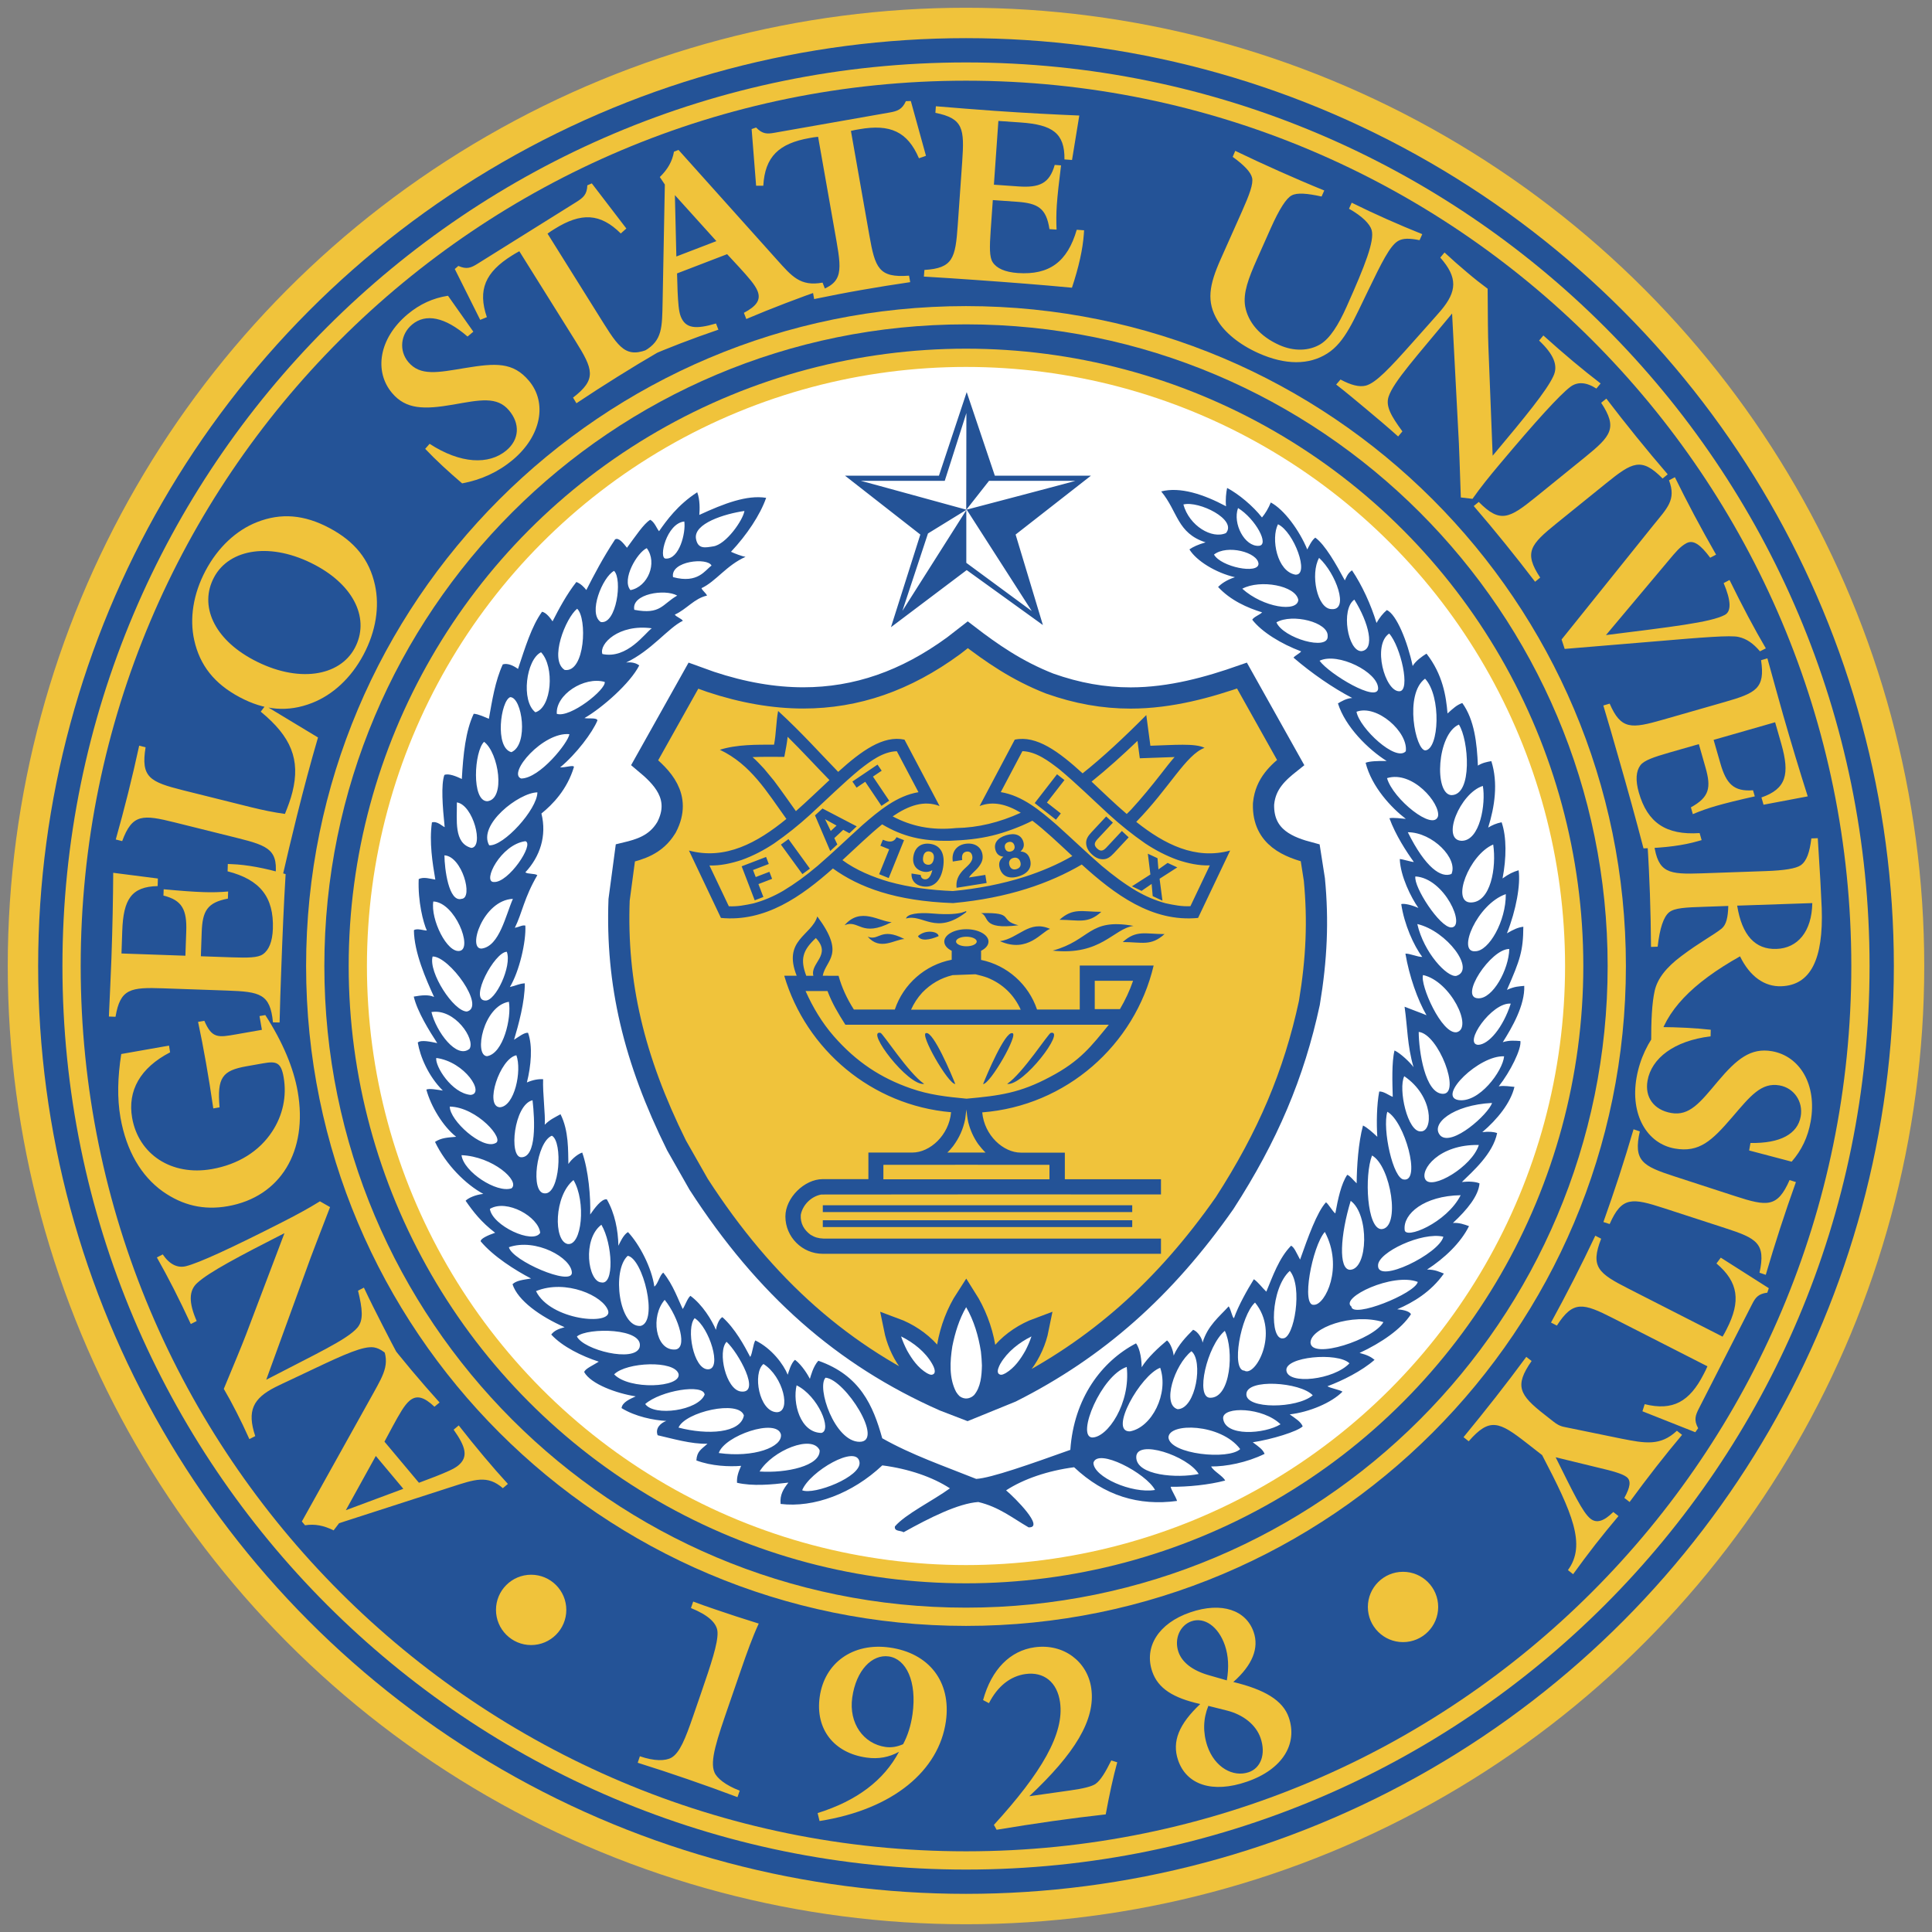 <?xml version="1.0" encoding="utf-8"?>
<svg xmlns="http://www.w3.org/2000/svg" width="250px" height="250px">
<rect width="100%" height="100%" fill="#808080" stroke="none"/>
<circle fill="#245397" stroke="#F0C33B" stroke-width="3.933" stroke-miterlimit="10" cx="125" cy="125" r="122.03"/>
<path fill="none" stroke="#F0C33B" stroke-width="2.362" stroke-miterlimit="10" d="M209.21,125c0,46.51-37.7,84.21-84.21,84.21
	S40.79,171.51,40.79,125S78.49,40.79,125,40.79S209.21,78.49,209.21,125z M125,9.26C61.08,9.26,9.26,61.08,9.26,125
	S61.08,240.74,125,240.74S240.74,188.92,240.74,125S188.92,9.26,125,9.26z"/>
<circle fill="#FFFFFF" stroke="#F0C33B" stroke-width="2.362" stroke-miterlimit="10" cx="125" cy="125" r="78.7"/>
<path fill="#F0C33B" d="M186.1,207.94c0,2.52-2.04,4.55-4.55,4.55s-4.55-2.04-4.55-4.55s2.04-4.55,4.55-4.55
	S186.1,205.42,186.1,207.94z M68.73,203.77c-2.51,0-4.55,2.04-4.55,4.55s2.04,4.55,4.55,4.55s4.55-2.04,4.55-4.55
	S71.24,203.77,68.73,203.77z"/>
<path fill="#F0C33B" d="M82.52,228.1c2.18,0.68,4.32,1.39,6.47,2.13c2.16,0.74,4.31,1.52,6.44,2.32l0.29-0.84
	c-1.84-0.7-2.96-1.62-3.27-2.37c-0.63-1.48,0.31-4.21,1.89-8.79l1.55-4.49c0.76-2.21,1.48-4.21,2.29-5.97
	c-2.06-0.64-3.96-1.26-5.73-1.87c-0.96-0.33-1.89-0.65-2.75-0.98l-0.29,0.84c2.27,0.92,3.41,1.98,3.44,3.16
	c0.05,1.43-0.82,4.04-2.17,7.96l-1,2.9c-1,2.9-1.72,4.7-2.78,5.33c-0.8,0.46-2.24,0.47-4.1-0.17L82.52,228.1z M106.05,235.64
	c9.59-1.51,15.46-6.57,16.35-12.91c0.72-5.15-2.22-8.83-7.27-9.54c-4.77-0.67-8.44,1.98-9.06,6.38c-0.59,4.17,1.83,7.27,6.06,7.86
	c1.54,0.22,2.92-0.04,4.2-0.75c-1.96,3.69-5.44,6.34-10.53,7.93L106.05,235.64z M116.86,225.7c-0.78,0.34-1.51,0.46-2.26,0.36
	c-2.86-0.4-4.79-3.07-4.32-6.4c0.5-3.55,2.58-5.62,4.72-5.32c2.26,0.32,3.67,3.24,3.08,7.47
	C117.87,223.28,117.47,224.57,116.86,225.7 M128.96,236.77c2.44-0.41,4.82-0.77,7.17-1.11c2.35-0.33,4.68-0.63,6.95-0.88
	c0.47-2.56,0.96-4.81,1.49-6.74l-0.77-0.24c-0.75,1.51-1.37,2.56-2.04,3.04c-0.47,0.32-1.55,0.6-3.27,0.84l-5.3,0.75
	c5.85-5.49,8.6-9.88,8.02-13.96c-0.48-3.45-3.57-5.84-7.34-5.31c-3.14,0.44-5.56,2.83-6.66,6.83l0.76,0.4
	c1.13-2.21,2.77-3.49,4.72-3.77c2.39-0.33,4.12,1.05,4.48,3.66c0.57,4.05-2.4,9.11-8.56,15.86L128.96,236.77z M159.59,217.65
	c2.49-2.2,3.35-4.4,2.63-6.47c-0.96-2.79-4.08-3.96-8.21-2.54c-4.11,1.41-6,4.48-4.91,7.66c0.75,2.19,2.72,3.42,6.21,4.2
	c-2.73,2.58-3.7,4.83-2.86,7.28c1.08,3.15,4.41,4.32,8.9,2.77c4.65-1.6,6.59-4.92,5.42-8.31
	C166.01,220.03,163.65,218.63,159.59,217.65 M156.36,220.74l2.31,0.58c2.23,0.54,3.87,1.89,4.45,3.59c0.72,2.1,0,3.89-1.53,4.41
	c-2.04,0.7-4.41-0.63-5.35-3.36C155.63,224.17,155.69,222.38,156.36,220.74 M158.75,217.44l-2.34-0.67
	c-2.12-0.61-3.45-1.66-3.92-3.01c-0.58-1.68,0.19-3.45,1.69-3.97c1.65-0.57,3.47,0.65,4.32,3.11
	C158.96,214.25,159.04,215.76,158.75,217.44 M52.19,192.65l-7.44,2.77l3.88-7.02L52.19,192.65z M65.72,192.02
	c-1.01-1.1-2.03-2.27-3.09-3.53c-1.06-1.26-2.16-2.62-3.27-4.04l-0.66,0.55c1.58,2.23,1.92,3.52,0.61,4.62
	c-0.53,0.45-1.54,0.87-2.94,1.43l-2.16,0.82l-4.46-5.32l1.05-1.96c0.88-1.61,1.52-2.77,2.2-3.34c0.92-0.77,1.87-0.49,3.22,0.78
	l0.66-0.55c-1.23-1.37-2.42-2.73-3.58-4.11c-1.18-1.41-2.32-2.81-3.43-4.24l-0.66,0.55c1.44,2.55,0.52,4.03-0.89,6.58l-9.26,16.62
	l0.41,0.49c1.28-0.2,2.43,0.03,3.7,0.66l0.71-0.93l14.52-4.69c3.03-0.97,4.66-1.59,6.67,0.16L65.72,192.02z M51.84,175.94
	c-0.8-1.44-1.57-2.94-2.36-4.49c-0.79-1.55-1.61-3.16-2.39-4.83l-0.76,0.39c0.57,2.38,0.75,3.85-0.11,4.82
	c-1.35,1.54-5.42,3.4-11.77,6.71l5.75-15.8c0.2-0.53,1.02-2.69,2.51-6.54l-1.31-0.75c-1.54,0.96-3.19,1.84-4.94,2.73
	c-6.58,3.35-10.71,5.24-12.38,5.66c-1.1,0.28-2.14-0.22-3.02-1.52l-0.76,0.39c0.72,1.27,1.45,2.64,2.19,4.08
	c0.72,1.41,1.45,2.93,2.2,4.54l0.76-0.39c-1.03-2.36-1.05-3.95,0.11-4.96c1.51-1.37,5.32-3.39,11.25-6.41l-4.98,13.14
	c-0.52,1.36-1.48,3.67-2.87,7.01c0.53,0.9,1.08,1.91,1.64,3.01c0.55,1.07,1.11,2.24,1.67,3.49l0.76-0.39
	c-1.1-3.28-0.28-4.88,2.6-6.34c0.51-0.26,1.23-0.59,2.12-1.01l2.98-1.41c3.87-1.83,6.3-2.92,7.65-2.72
	c0.85,0.13,1.72,0.79,2.69,2.01L51.84,175.94z M21.87,135.3l-6.18,1.09c-0.47,3.01-0.54,5.73-0.1,8.23
	c0.76,4.31,2.69,7.57,5.48,9.56c2.57,1.8,5.29,2.45,8.41,1.9c6.81-1.2,10.4-7.11,9.04-14.85c-0.52-2.96-1.89-6.33-4.19-9.88
	l-0.75,0.13l0.31,1.78l-3.31,0.58c-2.37,0.42-3.15,0.55-4.14-1.75l-0.81,0.14c0.36,1.68,0.7,3.45,1.03,5.32
	c0.33,1.87,0.64,3.81,0.94,5.88l0.81-0.14c-0.33-3.87,0.35-4.76,3.51-5.32l2.15-0.38c1.69-0.3,2.3-0.12,2.63,1.79
	c0.43,2.47-0.1,4.94-1.49,7.05c-1.67,2.55-4.4,4.25-7.8,4.85c-5.21,0.92-9.48-1.9-10.31-6.62c-0.62-3.53,1.05-6.49,4.91-8.49
	L21.87,135.3z M35.32,132.29c-0.35-3.69-1.67-3.96-5.91-4.11l-8.27-0.29c-4.25-0.15-5.58,0.03-6.19,3.68l-0.86-0.03
	c0.12-2.66,0.24-5.16,0.33-7.57c0.14-4.02,0.21-7.67,0.23-11.03l5.78,0.74l-0.03,0.98c-3.4,0.07-4.44,1.72-4.58,5.8l-0.1,2.92
	l8.27,0.29l0.11-3.14c0.1-2.79-0.52-4.05-2.95-4.64l0.03-0.82c2.15,0.2,3.86,0.33,5.16,0.37c1.08,0.04,2.16,0.01,3.18-0.08
	l-0.03,0.92c-2.68,0.51-3.29,1.6-3.39,4.32l-0.11,3.14l3.99,0.14c2.09,0.07,3.39,0.06,4.04-0.4c0.78-0.54,1.23-1.64,1.29-3.29
	c0.14-4.09-1.65-6.37-5.86-7.44l0.03-0.95l0.48,0.02c1.97,0.07,4.3,0.5,7,1.29c-0.24,3.89-0.41,8.04-0.57,12.45
	c-0.08,2.18-0.16,4.43-0.21,6.75L35.32,132.29z M34.33,91.31l6.82,4.12c-0.92,3.14-1.83,6.53-2.74,10.19
	c-0.66,2.65-1.32,5.42-1.99,8.36l-0.83-0.21c0.51-3.76-0.72-4.3-4.91-5.34l-8.03-2c-4.18-1.04-5.53-1.15-6.84,2.41l-0.83-0.21
	c0.56-1.98,1.09-3.98,1.59-5.97c0.51-2.03,0.99-4.1,1.44-6.17l0.83,0.21c-0.64,3.89,0.55,4.48,4.85,5.56l8.7,2.17
	c1.6,0.4,3.09,0.7,4.48,0.89c0.41-1.01,0.75-1.94,0.97-2.83c1.05-4.21-0.17-7.17-4.1-10.4L34.33,91.31z M31,90.21
	c-3.25-1.73-5.14-4.1-5.87-7.39c-0.61-2.77-0.15-5.93,1.47-8.98c1.62-3.05,4-5.23,6.64-6.27c3.14-1.24,6.15-0.97,9.4,0.76
	c3.25,1.73,5.16,4.07,5.88,7.37c0.61,2.77,0.14,5.96-1.48,9.01c-1.62,3.05-3.99,5.2-6.63,6.24C37.27,92.19,34.24,91.94,31,90.21
	 M32.78,85.38c5.71,3.04,11.15,2.19,13.13-1.53c1.94-3.64,0.04-7.98-5.1-10.72c-5.71-3.04-11.13-2.15-13.11,1.57
	C25.75,78.34,27.66,82.66,32.78,85.38 M55.02,58.08c1.42,1.5,3.02,2.96,4.78,4.47c2.47-0.46,4.65-1.46,6.55-3.04
	c3.72-3.12,4.47-7.4,2.11-10.22c-2.08-2.48-4.34-2.31-8.27-1.67c-3.56,0.59-5.81,1.07-7.36-0.78c-1.22-1.46-1.01-3.58,0.49-4.84
	c1.75-1.47,4.25-1,7.18,1.55l0.75-0.63l-3.28-4.65c-1.94,0.3-3.65,1.08-5.23,2.4c-3.74,3.14-4.34,7.4-2.02,10.17
	c1.81,2.16,4.18,2.16,7.9,1.52c3.5-0.62,5.7-1.1,7.25,0.75c1.45,1.72,1.34,3.76-0.34,5.17c-2.26,1.9-5.94,1.75-9.94-0.85
	L55.02,58.08z M74.59,52.18c1.77-1.18,3.52-2.31,5.3-3.42c1.77-1.11,3.59-2.21,5.4-3.26l-0.45-0.73c-3.51,1.74-4.43,0.75-6.73-2.93
	l-7.26-11.61c0.31-0.23,0.63-0.43,0.92-0.61c3.44-2.15,5.9-2.04,8.56,0.59l0.72-0.64l-4.47-5.84L76,23.98
	c-0.04,1.19-0.53,1.6-1.42,2.16l-12.82,8.01c-0.81,0.5-1.37,0.74-2.45,0.26l-0.46,0.4l3.29,6.58L63,41.04
	c-1.21-3.54-0.2-5.82,3.24-7.97c0.3-0.18,0.62-0.39,0.96-0.56l7.26,11.61c2.3,3.68,2.79,4.95-0.31,7.33L74.59,52.18z M87.52,33.19
	l-0.19-7.94l5.37,5.95L87.52,33.19z M83.72,46.2c1.37-0.59,2.81-1.18,4.35-1.77c1.54-0.59,3.18-1.19,4.89-1.77l-0.31-0.8
	c-2.62,0.77-3.95,0.67-4.57-0.93c-0.25-0.65-0.33-1.74-0.4-3.24l-0.07-2.31l6.48-2.49l1.51,1.63c1.24,1.36,2.12,2.34,2.44,3.17
	c0.43,1.12-0.14,1.92-1.78,2.79l0.31,0.8c1.69-0.72,3.37-1.39,5.06-2.04c1.72-0.66,3.42-1.28,5.12-1.87l-0.31-0.8
	c-2.89,0.53-3.98-0.82-5.93-2.99L87.8,19.4l-0.59,0.23c-0.22,1.27-0.82,2.29-1.83,3.28l0.65,0.97l-0.29,15.26
	c-0.07,3.18-0.01,4.93-2.32,6.25L83.72,46.2z M105.35,38.7c2.08-0.43,4.13-0.83,6.2-1.19c2.06-0.36,4.16-0.7,6.23-1l-0.15-0.84
	c-3.91,0.3-4.39-0.97-5.14-5.24l-2.38-13.49c0.37-0.1,0.74-0.16,1.09-0.22c4-0.7,6.24,0.32,7.71,3.76l0.91-0.32l-1.96-7.09
	l-0.64,0.02c-0.49,1.08-1.09,1.29-2.12,1.47l-14.89,2.62c-0.94,0.17-1.55,0.18-2.37-0.68l-0.58,0.2l0.58,7.33l0.93,0
	c0.21-3.74,2-5.47,5.99-6.17c0.34-0.06,0.72-0.13,1.1-0.16l2.38,13.49c0.75,4.28,0.74,5.63-3.04,6.68L105.35,38.7z M119.55,35.79
	c2.31,0.13,4.55,0.29,6.74,0.44c4.39,0.31,8.53,0.63,12.42,1c0.89-2.68,1.4-4.99,1.54-6.95l0.03-0.48l-0.95-0.07
	c-1.21,4.17-3.56,5.88-7.64,5.6c-1.64-0.12-2.72-0.6-3.24-1.4c-0.43-0.67-0.4-1.97-0.26-4.05l0.28-3.99l3.13,0.22
	c2.72,0.19,3.79,0.84,4.2,3.54l0.92,0.06c-0.05-1.02-0.04-2.1,0.03-3.17c0.09-1.3,0.28-3,0.55-5.14l-0.82-0.06
	c-0.68,2.4-1.96,2.98-4.74,2.78l-3.13-0.22l0.58-8.25l2.91,0.2c4.08,0.29,5.69,1.38,5.64,4.78l0.98,0.07l0.94-5.75
	c-3.36-0.14-7-0.33-11.01-0.61c-2.4-0.17-4.9-0.37-7.55-0.59l-0.06,0.85c3.63,0.73,3.76,2.07,3.47,6.31l-0.58,8.25
	c-0.3,4.24-0.61,5.55-4.31,5.77L119.55,35.79z M159.51,20.3c1.5,1.08,2.34,1.98,2.51,2.71c0.18,0.77-0.34,2.17-1.32,4.37l-2.75,6.17
	c-1.48,3.33-1.88,5.48-0.38,7.95c0.9,1.48,2.73,3.06,5.28,4.2c3.47,1.55,6.53,1.55,8.9,0.04c2.32-1.46,3.46-4.43,5.32-8.21
	c1.71-3.54,2.79-5.73,3.83-6.34c0.62-0.38,1.52-0.37,2.79-0.11l0.35-0.78c-1.53-0.61-3.08-1.27-4.59-1.94
	c-1.53-0.68-3.03-1.38-4.54-2.13l-0.35,0.78c1.72,0.97,2.7,1.97,2.93,2.76c0.39,1.39-0.83,4.52-3.21,9.85
	c-1.12,2.52-2.2,4.16-3.4,4.91c-1.48,0.9-3.45,0.96-5.33,0.12c-2.52-1.12-4.06-2.96-4.43-5.02c-0.28-1.72,0.41-3.57,1.54-6.11
	l1.78-4c1.1-2.46,2.01-3.89,2.72-4.24c0.68-0.36,1.96-0.27,3.85,0.15l0.35-0.78c-1.94-0.79-3.89-1.63-5.8-2.48
	c-1.91-0.85-3.81-1.73-5.72-2.65L159.51,20.3z M172.9,49.76c1.3,1.01,2.59,2.09,3.93,3.21c1.34,1.12,2.72,2.28,4.09,3.51l0.55-0.66
	c-1.45-1.97-2.19-3.25-1.79-4.48c0.64-1.95,3.66-5.25,8.22-10.77l0.88,16.8c0.03,0.56,0.11,2.87,0.25,7l1.51,0.18
	c1.04-1.49,2.22-2.94,3.48-4.44c4.75-5.66,7.81-9.01,9.18-10.05c0.91-0.69,2.06-0.63,3.37,0.22l0.55-0.66
	c-1.16-0.89-2.37-1.86-3.61-2.9c-1.21-1.02-2.48-2.12-3.8-3.31l-0.55,0.66c1.87,1.77,2.51,3.22,1.84,4.61
	c-0.85,1.85-3.57,5.19-7.85,10.29l-0.55-14.04c-0.06-1.46-0.08-3.95-0.1-7.57c-0.84-0.62-1.74-1.33-2.68-2.13
	c-0.92-0.77-1.9-1.63-2.9-2.56l-0.55,0.66c2.29,2.59,2.16,4.38,0.08,6.85c-0.37,0.44-0.9,1.02-1.55,1.76l-2.19,2.46
	c-2.85,3.2-4.66,5.15-5.98,5.5c-0.84,0.21-1.9-0.06-3.27-0.79L172.9,49.76z M190.7,65.48c1.39,1.61,2.73,3.22,4.04,4.84
	c1.32,1.63,2.63,3.3,3.9,4.96l0.66-0.54c-2.16-3.27-1.26-4.28,2.11-7.01l6.43-5.2c3.38-2.73,4.55-3.4,7.3-0.61l0.66-0.54
	c-1.37-1.59-2.73-3.22-4.04-4.84c-1.32-1.63-2.61-3.27-3.9-4.96l-0.67,0.54c2.16,3.27,1.28,4.3-2.09,7.04l-6.43,5.21
	c-3.38,2.73-4.57,3.37-7.32,0.58L190.7,65.48z M228.5,83.9c-0.74-1.26-1.51-2.64-2.3-4.13c-0.77-1.46-1.58-3.04-2.4-4.72l-0.76,0.4
	c0.97,2.29,1.01,3.66,0.15,4.12c-1.85,0.98-6.97,1.55-15.38,2.61l8.22-9.79c0.73-0.86,1.35-1.65,2.19-2.1
	c0.9-0.48,1.82,0.18,3.08,1.88l0.76-0.4c-1.01-1.76-1.97-3.51-2.85-5.16c-0.89-1.68-1.71-3.29-2.48-4.86l-0.76,0.4
	c0.96,2.55-0.22,3.57-2.08,5.88l-11.82,14.72l0.4,1.22l11.77-0.98c6.11-0.52,9.69-0.81,10.72-0.57c1.06,0.23,1.92,0.85,2.78,1.86
	L228.5,83.9z M207.47,91.29c0.67,2.21,1.29,4.38,1.89,6.48c1.22,4.23,2.33,8.24,3.31,12.01c2.82-0.08,5.17-0.39,7.06-0.94l0.46-0.13
	l-0.26-0.91c-4.34,0.29-6.75-1.33-7.87-5.26c-0.45-1.58-0.36-2.76,0.21-3.52c0.48-0.63,1.71-1.05,3.72-1.63l3.84-1.1l0.86,3.02
	c0.75,2.62,0.51,3.84-1.89,5.16l0.25,0.88c0.94-0.4,1.96-0.76,3-1.06c1.25-0.36,2.91-0.77,5.02-1.24l-0.23-0.79
	c-2.48,0.19-3.47-0.82-4.23-3.5l-0.87-3.02l7.96-2.28l0.8,2.8c1.12,3.93,0.64,5.82-2.57,6.93l0.27,0.94l5.72-1.08
	c-1.02-3.2-2.08-6.69-3.19-10.56c-0.66-2.32-1.32-4.73-2.03-7.3l-0.82,0.24c0.55,3.67-0.66,4.25-4.74,5.42l-7.96,2.28
	c-4.08,1.17-5.42,1.32-6.89-2.08L207.47,91.29z M234.51,116.86c-0.06,3.68-1.89,5.84-4.64,5.93c-2.76,0.1-4.47-1.78-5.08-5.6
	L234.51,116.86z M213.18,109.23c0.14,2.09,0.24,4.24,0.32,6.46c0.08,2.22,0.12,4.5,0.14,6.84l0.86-0.03
	c0.27-2.39,0.76-3.83,1.46-4.43c0.71-0.6,2.2-0.65,4.54-0.73l3.14-0.11c-0.04,1.49-0.26,2.42-0.85,2.92
	c-0.96,0.79-2.86,1.78-5.24,3.58c-1.95,1.46-3.07,2.9-3.43,4.46c-0.36,1.6-0.47,3.88-0.46,6.93l0.86-0.03
	c0.93-4.25,4.45-7.86,10.64-11.34c1.27,2.62,3.18,3.95,5.34,3.87c3.8-0.13,5.46-3.49,5.23-10.11c-0.06-1.55-0.22-4.56-0.51-9.05
	l-0.83,0.03c-0.22,1.78-0.59,2.91-1.37,3.47c-0.62,0.43-2.13,0.68-4.57,0.76l-8.24,0.29c-4.31,0.15-5.65-0.03-6.19-3.81
	L213.18,109.23z M221.37,133.25c-2.05-0.23-4.22-0.33-6.54-0.35c-1.6,1.94-2.63,4.11-3.06,6.54c-0.84,4.78,1.33,8.54,4.95,9.18
	c3.18,0.56,4.81-1.02,7.41-4.04c2.35-2.74,3.77-4.55,6.14-4.13c1.87,0.33,3.08,2.09,2.74,4.02c-0.4,2.25-2.61,3.5-6.5,3.43
	l-0.17,0.97l5.5,1.45c1.29-1.48,2.1-3.17,2.46-5.2c0.85-4.81-1.44-8.46-4.99-9.09c-2.78-0.49-4.59,1.02-7.03,3.91
	c-2.28,2.72-3.66,4.5-6.03,4.08c-2.22-0.39-3.44-2.02-3.06-4.18c0.51-2.9,3.42-5.16,8.16-5.74L221.37,133.25z M211.38,146.13
	c-0.6,2.04-1.21,4.04-1.86,6.03c-0.65,1.99-1.34,4-2.04,5.97l0.81,0.26c1.57-3.59,2.9-3.39,7.03-2.05l7.87,2.56
	c4.13,1.34,5.33,1.96,4.49,5.79l0.81,0.27c0.59-2.01,1.21-4.04,1.86-6.03c0.65-1.99,1.32-3.97,2.04-5.97l-0.82-0.26
	c-1.57,3.59-2.91,3.42-7.04,2.08l-7.87-2.56c-4.13-1.34-5.32-2-4.47-5.82L211.38,146.13z M206.43,159.9
	c-0.91,1.92-1.83,3.8-2.78,5.66c-0.95,1.86-1.94,3.74-2.95,5.58l0.76,0.39c2.11-3.3,3.41-2.92,7.28-0.95l12.2,6.22
	c-0.14,0.35-0.32,0.69-0.48,1c-1.84,3.61-4.01,4.79-7.64,3.9l-0.29,0.92l6.84,2.71l0.37-0.52c-0.57-1.04-0.37-1.65,0.11-2.58
	l6.87-13.47c0.43-0.85,0.79-1.34,1.97-1.49l0.19-0.58l-6.21-3.95l-0.56,0.75c2.86,2.42,3.17,4.89,1.32,8.5
	c-0.16,0.31-0.33,0.65-0.53,0.97l-12.2-6.22c-3.87-1.97-4.94-2.8-3.51-6.45L206.43,159.9z M197.5,175.58
	c-1.32,1.79-2.64,3.53-3.99,5.25c-1.35,1.72-2.74,3.45-4.13,5.14l0.67,0.53c2.71-3.11,3.93-2.56,7.5,0.23l2,1.56
	c3.9,7.47,5.74,11.61,3.34,14.88l0.67,0.53c0.93-1.29,1.88-2.56,2.85-3.81c0.98-1.25,1.98-2.48,3.02-3.71l-0.67-0.53
	c-1.21,1.19-2.14,1.5-2.94,0.88c-1.03-0.8-2.31-3.53-4.52-7.96l5.38,1.31c1.97,0.46,3.26,0.82,3.81,1.25c0.6,0.47,0.46,1.32-0.3,2.7
	l0.68,0.53c1.14-1.56,2.29-3.08,3.42-4.53c1.13-1.45,2.25-2.83,3.37-4.16l-0.67-0.53c-2.13,2-4.09,1.63-7.19,1.02l-7.32-1.5
	c-0.67-0.12-1.09-0.41-1.46-0.7l-1.12-0.88c-3.32-2.59-3.96-3.74-1.71-6.97L197.5,175.58z"/>
<path fill="#F0C33B" stroke="#245397" stroke-width="2.748" stroke-miterlimit="10" d="M122.15,181.25
	c-13.03-5.76-23.12-14.66-31.75-28.01l-2.86-5.03c-5.54-11.18-7.83-20.98-7.43-31.77l0.81-6.07c1.87-0.45,3.93-1.03,5.28-3.24
	l0.05-0.08c2.08-3.99-0.71-6.59-2.83-8.36l6.31-11.26l2.22,0.8c4.18,1.39,8.2,2.08,11.99,2.08c6.89,0,13.26-2.21,19.46-6.75
	l1.83-1.42c3.11,2.39,6.34,4.64,10.59,6.31c3.58,1.27,6.99,1.87,10.48,1.87c5.22,0,10.16-1.41,14.41-2.9l6.3,11.25
	c-1.56,1.24-3.25,2.69-3.5,5.29l-0.01,0.1c-0.11,4.39,3.4,5.6,6.04,6.3l0.54,3.45c0.51,5.34,0.3,10.27-0.65,15.98
	c-1.99,9.24-5.38,17.25-10.97,25.9c-7.77,11.09-16.55,18.86-27.6,24.42l-5.67,2.31L122.15,181.25z M129.81,174.93l-1.9,2.14
	l-0.48-2.82c-0.38-2.22-1.24-4.42-2.41-6.26c-1.17,1.8-2.02,3.99-2.4,6.23l-0.48,2.82l-1.9-2.14c-1.17-1.31-2.8-2.39-4.51-3.02
	c0.3,1.48,0.93,2.98,1.81,4.23c0,0,5.19,4.49,7.67,4.47c2.33-0.01,7.12-4.17,7.12-4.17c1-1.32,1.71-2.93,2.03-4.53
	C132.63,172.52,130.99,173.6,129.81,174.93z"/>
<path fill="#FFFFFF" d="M129.2,177.74c0.3,0.29,0.6,0.11,0.94-0.06c1.13-0.68,1.9-1.77,2.54-2.9c0.31-0.6,0.58-1.21,0.79-1.85
	c-1.6,0.8-3.12,1.98-4.03,3.55C129.29,176.76,128.95,177.42,129.2,177.74 M127.06,176.69c-0.03,1.3-0.14,2.8-1.02,3.84
	c-0.55,0.51-1.25,0.59-1.87,0.14c-0.19-0.18-0.31-0.34-0.45-0.56c-0.94-1.79-0.79-3.98-0.49-5.9c0.35-1.74,0.89-3.52,1.79-5.06
	c1.02,1.75,1.6,3.77,1.91,5.75C127,175.5,127.04,176.08,127.06,176.69 M120.87,177.74c-0.3,0.29-0.6,0.11-0.94-0.06
	c-1.13-0.68-1.9-1.77-2.54-2.9c-0.31-0.6-0.58-1.21-0.79-1.85c1.6,0.8,3.12,1.98,4.02,3.55
	C120.78,176.76,121.12,177.42,120.87,177.74"/>
<path fill="#245397" d="M133.1,197.64c-2.09-1.21-3.84-2.65-6.51-3.28c-2.57,0.18-6.21,1.99-9.66,3.91
	c-0.38-0.25-1.24-0.07-1.13-0.75c1.35-1.59,4.94-3.34,7.12-4.93c-2.24-1.46-5.34-2.53-8.75-2.97c-3.86,3.64-8.85,5.51-13.16,4.99
	c-0.12-1.19,0.38-1.97,1.01-2.76c-2.16,0.26-4.64,0.49-6.65,0.02c-0.04-0.71,0.13-1.31,0.53-2.19c-1.52,0.13-3.83,0.04-5.79-0.7
	c0.08-1.2,0.62-1.42,1.44-2.16c-2.06,0.07-4.61-0.68-6.45-1.1c-0.36-0.95,0.46-1.62,1.12-1.85c-1.64-0.09-4.01-0.56-5.79-1.66
	c0.08-0.76,1.11-1.19,1.83-1.52c-2.49-0.39-5.77-1.58-6.66-3.13c0.04-0.42,1.25-0.94,1.88-1.36c-2.18-0.71-4.7-1.93-6.15-3.51
	c0.42-0.53,0.92-0.72,1.73-0.95c-3.16-1.39-6.06-3.45-6.74-5.56c0.49-0.49,1.42-0.58,2.4-0.74c-2.06-1.07-4.9-2.87-6.52-4.81
	c-0.05-0.33,0.9-0.78,1.87-1.11c-1.8-1.38-2.82-2.7-3.82-4.14c0.29-0.33,1.24-0.78,2.29-0.89c-2.27-1.22-4.85-3.79-6.25-6.73
	c0.83-0.53,1.53-0.55,2.74-0.66c-1.72-1.35-3.28-3.95-3.86-6.11c0.42-0.17,1.39,0.02,2.13,0.13c-1.87-1.86-2.94-4.4-3.24-6.22
	c0.46-0.39,1.71-0.08,2.52,0.08c-0.99-1.52-2.58-4.06-3.04-6.02c0.97-0.17,1.89-0.29,2.63,0.05c-1.05-2.3-2.58-5.76-2.61-8.64
	c0.38-0.29,1.3,0.05,1.67,0.04c-0.46-1.02-1.17-3.75-1.05-6.65c0.63-0.34,1.53-0.03,2.15,0.06c-0.36-2.12-0.8-4.84-0.44-7.4
	c0.69-0.22,1.4,0.54,1.65,0.61c-0.28-2.73-0.48-5.47-0.04-6.75c0.55-0.24,1.57,0.19,2.26,0.52c0.18-3.23,0.49-6.22,1.54-8.44
	c0.63,0.04,1.48,0.46,1.96,0.65c0.42-2.33,0.8-4.86,1.8-7.04c0.67-0.2,1.45,0.21,1.97,0.59c0.92-2.75,1.75-5.52,3.11-7.4
	c0.56,0.11,1.09,0.85,1.36,1.24c0.81-1.59,1.83-3.5,3.08-5.09c0.56,0.2,1.03,0.7,1.29,1.04c1.01-1.98,2.13-4.13,3.72-6.55
	c0.46-0.3,1.08,0.5,1.54,1.08c1.15-1.55,2.15-3.09,3.01-3.62c0.56,0.29,0.87,1.18,1.14,1.48c0.93-1.33,2.41-3.41,4.94-5.04
	c0.37,0.96,0.33,2.26,0.27,2.93c3.21-1.48,6.16-2.61,8.65-2.21c-0.77,2.21-2.51,4.81-4.55,6.98c0.5,0.24,1.39,0.57,1.88,0.66
	c-2.46,1.08-3.84,3.19-5.7,4.05c0.17,0.38,0.55,0.59,0.72,0.96c-1.65,0.36-2.64,1.77-4.17,2.46c0.17,0.29,0.87,0.51,1.04,0.8
	c-1.89,0.91-4.07,3.86-7.34,5.4c0.9-0.1,1.4,0.16,1.7,0.37c-1.16,2.3-4.76,5.47-7.09,6.82c0.51,0.11,1.61-0.09,1.68,0.3
	c-0.64,1.56-2.73,4.34-4.83,6.08c0.73,0.03,1.73-0.35,1.79-0.06c-0.88,2.93-2.75,4.85-4.21,6.03c0.72,2.9-0.19,5.58-2.08,7.61
	c0.33,0.25,1.21,0.12,1.55,0.37c-1.71,2.92-1.95,4.86-2.91,6.81c0.64-0.13,0.94-0.38,1.36-0.29c0.11,2.09-0.78,5.93-2,7.95
	c0.88-0.2,1.16-0.43,1.93-0.48c0.01,2.39-0.81,5.35-1.39,7.3c0.57-0.35,1.35-0.98,1.81-0.89c0.62,1.7,0.39,4.28-0.15,6.42
	c0.79-0.34,1.47-0.46,2.1-0.42c-0.07,1.84,0.31,4.6,0.21,5.89c0.68-0.68,1.2-0.89,2.04-1.36c1.09,2.15,0.97,4.74,1.02,6.44
	c0.43-0.66,1.25-1.31,1.79-1.48c0.8,2.26,1.11,5.77,1.03,8.02c0.54-0.78,1.46-2.06,2.15-1.97c1.05,1.83,1.46,4,1.5,6.01
	c0.16-0.33,0.64-1.43,1.24-1.77c1.48,1.57,3.07,4.61,3.41,7.05c0.46-0.29,0.7-1.51,1.16-1.8c1.27,1.55,1.97,3.59,2.51,4.7
	c0.25-0.29,0.61-1.4,1-1.7c1.55,1.14,2.76,3.12,3.3,4.4c0.06-0.39,0.34-1.4,0.84-1.64c1.63,1.46,2.84,3.69,3.6,5.15
	c0.29-0.46,0.37-1.68,0.66-2.14c2.13,1.04,3.66,3.11,4.19,4.44c0.09-0.25,0.42-1.53,0.95-1.93c0.95,0.73,1.7,2.03,1.92,2.46
	c0.09-0.3,0.42-1.61,1.09-2.34c5.4,1.88,7.1,5.81,8.27,10.03c3.79,2.15,8.04,3.61,12.16,5.26c1.93-0.11,7.08-1.94,12.18-3.76
	c0.46-6.67,4.03-11.44,8.5-13.78c0.58,0.75,0.73,2.34,0.73,3.09c0.77-1.26,2.23-2.59,3.28-3.47c0.47,0.35,0.83,1.47,0.86,1.96
	c0.61-1.42,1.65-2.46,2.52-3.34c0.63,0.23,1.18,1.15,1.22,1.67c0.66-2.21,2.17-3.36,3.38-4.7c0.32,0.46,0.43,1.37,0.68,1.54
	c0.56-1.61,1.74-3.71,2.58-5.05c0.58,0.4,1.07,1.1,1.61,1.61c0.81-1.93,1.63-4.35,3.21-5.95c0.42,0.25,0.6,0.76,1.16,1.8
	c1.01-2.85,2.19-6.17,3.35-7.41c0.29,0.17,0.91,1.26,1.21,1.43c0.34-1.87,0.76-3.84,1.54-4.99c0.38,0.13,0.73,0.65,1.22,1.1
	c0.02-2.21,0.22-5.26,0.82-7.48c0.54,0.25,1.3,0.94,1.85,1.46c-0.11-1.75-0.08-4.11,0.25-5.86c0.58-0.04,1.28,0.52,1.75,0.69
	c-0.05-1.82-0.15-4.47,0.23-6c0.75,0.34,2.01,1.53,2.46,2.16c-0.82-2.81-0.77-5.12-1.16-7.82c0.71,0.29,2.13,0.8,2.84,1.1
	c-1.15-1.97-2.24-5.06-2.73-7.97c0.54-0.04,1.63,0.46,2.18,0.42c-1.1-1.44-2.34-4.22-2.72-6.83c0.38-0.12,1.41,0.13,2.22,0.5
	c-0.95-1.35-2.33-4.11-2.41-6.33c0.33,0,1.49,0.38,1.82,0.38c-0.95-1.32-2.36-3.47-3.16-5.66c0.54-0.12,1.58,0.05,2.12,0.08
	c-1.82-1.39-4.41-4.11-5.2-7.26c0.55-0.21,1.52-0.24,2.72-0.23c-2.36-1.48-5.36-4.43-6.3-7.45c0.42-0.25,1.11-0.67,1.85-0.7
	c-2.49-1.29-5.25-3.2-7.6-5.22c0.17-0.25,0.82-0.56,0.99-0.81c-2.59-0.97-5.1-2.51-6.33-4.1c0.23-0.39,0.94-0.61,1.28-0.95
	c-1.89-0.58-4.1-1.55-5.7-3.29c0.38-0.38,1.06-0.9,2.18-1.26c-2.45-0.56-4.99-2.11-5.89-3.6c0.5-0.34,1.08-0.61,2.09-0.91
	c-3.7-1.2-3.57-3.97-5.74-6.59c2.45-0.63,5.49,0.37,8.39,1.92c-0.09-0.84,0.01-1.79,0.14-2.37c1.51,0.8,3.34,2.33,4.51,3.82
	c0.42-0.5,0.83-1.17,1.14-1.94c1.71,0.9,3.7,3.6,4.72,6.08c0.15-0.29,0.6-1.24,1.04-1.53c1.26,0.9,2.71,3.47,3.82,5.53
	c0.16-0.32,0.37-0.94,0.93-1.3c1.29,1.91,2.46,4.46,3.17,6.81c0.39-0.69,0.84-1.25,1.34-1.67c1.25,0.57,2.67,4.07,3.34,7.24
	c0.38-0.66,1.25-1.27,1.79-1.6c2.09,2.67,2.54,5.51,2.72,7.74c0.77-0.69,1.2-1.1,1.91-1.35c1.57,2.16,1.9,5.21,2.02,8.1
	c0.54-0.35,1.19-0.49,1.74-0.58c0.9,2.84,0.43,5.91-0.41,8.6c0.49-0.3,1.03-0.55,1.74-0.69c0.66,1.91,0.63,4.64,0.12,7.27
	c0.82-0.59,1.37-0.85,2.08-1.06c0.27,1.85-0.32,5.15-1.51,8.16c0.89-0.52,1.45-0.77,2.12-0.85c-0.02,3.12-0.41,4.28-2.12,8.17
	c1.04-0.47,1.53-0.44,2.24-0.52c0.09,2.5-1.56,5.36-2.78,7.29c0.89-0.28,1.61-0.19,2.28-0.15c0.16,1.02-1.32,3.99-2.8,5.86
	c0.75-0.12,1.44,0.03,2.03,0.07c-0.49,2.08-2.22,4.21-4.16,5.86c0.84-0.1,1.46-0.05,1.92,0.12c-0.54,2.69-3.18,4.97-4.56,6.33
	c0.87-0.1,1.79-0.05,2.28,0.18c-0.13,1.6-1.57,3.38-3.44,5.12c0.8-0.06,1.5,0.2,2.08,0.41c-1.08,2.18-3.19,4.17-5.43,5.62
	c1.03-0.01,1.63,0.31,2.18,0.52c-1.66,2.35-3.95,3.73-6.04,4.62c1.07,0.09,1.64,0.34,1.78,0.64c-1.25,1.92-3.8,3.68-6.65,5.01
	c1.04,0.27,1.48,0.52,1.94,0.89c-1.65,1.45-4.16,2.7-6.1,3.42c0.38,0.25,1.57,0.45,1.95,0.7c-1.43,1.45-4.31,2.65-6.83,2.94
	c0.72,0.52,1.43,0.93,1.68,1.55c-0.68,0.67-4.02,1.69-6.46,2.06c0.83,0.62,1.28,0.91,1.53,1.5c-2.32,1.14-5.04,1.65-6.92,1.63
	c0.33,0.63,1.49,1.2,1.82,1.82c-2.1,0.56-4.82,0.83-7.06,0.81c0.12,0.5,0.7,1.33,0.83,1.83c-4.95,0.67-9.39-0.66-13.32-4.36
	c-3.42,0.45-6.54,1.52-8.8,2.99C131.34,193.82,135.24,197.72,133.1,197.64 M96.33,66.12c-2.54,0.36-6.62,1.62-6.27,3.6
	c0.25,1.4,1.25,1.13,2.24,0.98C93.96,70.45,96.14,67.31,96.33,66.12 M88.55,67.48c-2.29,0.23-3.38,4.79-2.41,4.8
	C87.91,72.39,88.76,68.93,88.55,67.48 M92.07,73.19c-0.49-1.09-5.35-0.61-4.98,1.49C90.34,75.56,91.25,73.75,92.07,73.19
	 M83.69,70.93c-1.25,0.57-3.28,4.06-2.11,5.43C83.82,75.94,85.12,72.84,83.69,70.93 M87.63,77.07c-1.58-0.91-5.98-0.22-5.55,1.84
	C85.5,79.57,85.68,78.18,87.63,77.07 M79.46,73.87c-1.5,0.8-3.41,5.51-1.72,6.62C79.77,80.84,80.57,74.95,79.46,73.87 M74.68,78.77
	c-1.48,1.19-3.66,6.62-1.61,7.92C75.73,87.08,76,79.96,74.68,78.77 M77.95,84.63c3.22,0.69,5.55-2.76,6.39-3.33
	C80.05,80.72,77.49,83.34,77.95,84.63 M70.01,84.4c-1.94,0.96-2.62,6.31-0.73,7.77C71.4,91.55,71.79,86.27,70.01,84.4 M72.05,92.37
	c1.73,0.57,6.4-3.16,6.2-4.13C75.58,87.49,71.88,89.91,72.05,92.37 M73.68,95c-3.42-0.32-8.06,5.1-6.24,5.74
	C69.87,100.72,73.56,96.05,73.68,95 M66.02,90.21c-1.23,0.46-2.04,6.54,0.15,7.12C68.44,96.37,67.57,90.21,66.02,90.21 M62.64,95.99
	c-1.28,1.22-1.66,7.69,0.42,7.69C65.45,103.41,64.53,97.41,62.64,95.99 M69.54,102.53c-2.42,0.04-7.74,4.21-6.24,6.85
	C65.15,109.54,69.51,104.75,69.54,102.53 M59.12,103.83c0.03,2.26-0.43,5.28,1.87,5.89C62.65,109.61,61.23,104.14,59.12,103.83
	 M57.51,110.68c0.01,1.72,0.55,6.12,2.22,5.63C61.28,116.23,59.79,110.8,57.51,110.68 M67.99,108.85c-3.2,0.42-5.61,5.28-4.1,5.28
	C65.79,114.28,69.18,109.2,67.99,108.85 M56.07,116.65c-0.37,2.3,1.78,6.74,3.44,6.39C61.19,122.7,58.89,116.77,56.07,116.65
	 M66.37,116.31c-3.88,0.17-5.96,6.6-4.02,6.43C64.63,122.42,65.43,118.44,66.37,116.31 M55.98,123.77
	c-0.57,2.03,2.72,7.12,4.44,7.12C62.89,130.29,58.12,123.73,55.98,123.77 M65.58,123.16c-1.56,0-4.93,6.24-2.79,6.31
	C64.12,129.59,66.27,125,65.58,123.16 M65.85,129.63c-3.32,0.54-4.56,6.96-2.83,7.04C65.14,136.33,66.21,131.68,65.85,129.63
	 M60.76,135.71c0.78-1.23-1.92-5.25-4.93-4.75C56.44,133.49,59.1,137.11,60.76,135.71 M66.82,136.55c-2.14,0.42-4.17,6.62-2.14,6.73
	C66.59,143.17,67.55,138.54,66.82,136.55 M56.45,136.9c-0.16,1.07,1.99,4.55,4.44,4.78C62.81,141.53,60.17,137.39,56.45,136.9
	 M64.09,147.93c1.33-0.44-2.37-4.67-5.89-4.74C58.19,145,62.4,148.78,64.09,147.93 M68.91,142.37c-2.41,0.57-3.1,7.38-1.45,7.38
	C69.44,149.75,69.21,144.97,68.91,142.37 M66.19,153.77c1.15-0.95-2.45-4.13-6.47-4.29C60,151.64,64.27,154.42,66.19,153.77
	 M71.41,146.96c-1.99,0.8-2.84,7.46-0.92,7.46C72.45,154.57,72.85,147.72,71.41,146.96 M69.9,159.53c-0.19-2.06-4.32-4.42-6.51-3.1
	C63.7,158.6,68.98,161.06,69.9,159.53 M74.21,152.7c-2.52,2.04-2.6,7.86-0.77,8.27C75.31,161.27,75.85,155.45,74.21,152.7
	 M74,164.72c0-1.95-4.67-4.55-8.15-3.33C66.27,163.14,73.92,166.43,74,164.72 M77.82,158.48c-2.5,1.88-1.73,7.34-0.04,7.46
	C79.53,166.37,79.27,160.95,77.82,158.48 M78.7,169.63c-0.61-1.95-5.51-4.14-9.34-2.56C71.2,170.86,79.24,171.58,78.7,169.63
	 M81.23,162.5c-2.1,1.9-1.11,9.34,1.68,9.07C85.22,170.97,83.19,162.85,81.23,162.5 M82.76,174.36c0.68-2.53-6.74-2.6-8.11-1.42
	C75.53,174.69,82.07,176.33,82.76,174.36 M86.01,168.2c-1.85,2.14-1.19,6.4,1.18,6.43C89.14,174.75,87.84,170.45,86.01,168.2
	 M89.89,170.57c-1.13,1.26-0.17,6.62,1.72,6.62C93.51,177.19,91.75,171.72,89.89,170.57 M87.81,177.8c-0.5-1.82-6.77-1.55-8.34,0.04
	C81.42,179.89,88.14,179.56,87.81,177.8 M94.02,173.63c-1.2,1.24-0.09,6.19,1.85,6.43C98.54,180.39,95.52,175,94.02,173.63
	 M98.79,176.5c-1.43,1.17-0.58,6.16,1.72,6.24C102.43,182.74,101.36,178.11,98.79,176.5 M91.18,180.46
	c-0.15-1.44-5.7-0.52-7.69,1.22C84.65,183.33,90.36,182.53,91.18,180.46 M96.26,183.16c-0.64-2.05-7.61-0.46-8.46,1.57
	C91.54,185.71,95.83,185.47,96.26,183.16 M101.05,185.61c-0.54-2.15-7.32,0.16-8.04,2.41C97.53,188.66,101.29,187.25,101.05,185.61
	 M103.08,179.26c-0.54,2.26,0.45,6.12,3.21,6.16C107.71,185.08,105.87,180.64,103.08,179.26 M106.06,187.66
	c-0.94-2.08-6.11,0.02-7.77,2.75C101.74,190.65,106.18,189.69,106.06,187.66 M103.8,192.84c1.52,0.65,7.7-1.75,7.42-3.64
	C110.89,186.82,104.75,190.42,103.8,192.84 M106.83,178.27c-1.2,1.22,1.17,8.3,4.4,8.3C114.46,186.57,109.4,178.53,106.83,178.27
	 M158.64,68.98c1.49-1.75-3.52-4.21-5.51-3.7C153.89,68.05,156.83,69.79,158.64,68.98 M162.85,72.95c-0.1-1.49-4.07-2.52-5.76-1.19
	C157.99,73.36,162.85,74.34,162.85,72.95 M160.2,65.74c-0.72,2.03,0.87,5,2.68,4.89C164.33,70.56,162.45,67.12,160.2,65.74
	 M165.37,67.84c-0.93,1.85-0.13,6.1,2.25,6.52C169.52,74.48,167.45,68.82,165.37,67.84 M168,77.63c-0.33-1.86-4.93-2.69-7.25-1.45
	C163.46,78.62,167.89,79.27,168,77.63 M170.69,72.19c-1.16,2.07-0.26,6.63,1.63,6.63C174.6,78.99,172.88,74.21,170.69,72.19
	 M171.8,82.31c0.11-1.8-4.57-2.96-6.63-1.78C166.04,82.58,171.94,84.28,171.8,82.31 M175.25,77.59c-1.78,1.26-0.84,6.69,0.91,6.67
	C177.98,84.07,177.13,80.58,175.25,77.59 M178.33,89.09c0-2.12-5.22-4.73-7.58-3.59C172.06,87.27,178.25,90.95,178.33,89.09
	 M179.76,81.98c-2.21,1.49-0.54,7.5,1.31,7.47C182.58,89.45,181.25,83.65,179.76,81.98 M181.91,97.21c0.32-2.48-3.73-6.1-6.38-5.11
	C175.92,94.24,180.64,98.64,181.91,97.21 M184.4,87.82c-2.72,2-1.23,9.28,0.04,9.28C186.21,96.95,186.54,90.1,184.4,87.82
	 M188.78,93.76c-2.84,1.23-3.23,8.98-0.98,9.13C190.59,102.9,190.05,95.72,188.78,93.76 M191.88,101.7
	c-2.96,0.92-5.44,7.01-2.75,7.1C191.52,108.81,192.28,103.99,191.88,101.7 M186.08,105.62c0.31-1.66-3.3-5.95-6.6-4.93
	C180.24,103.39,185.48,107.62,186.08,105.62 M187.82,113.09c0.88-1.98-2.45-5.39-5.65-5.4
	C184.47,112.31,186.49,113.65,187.82,113.09 M193.22,109.28c-3.13,1.34-5.48,7.5-2.9,7.5C192.9,116.78,193.66,112.25,193.22,109.28
	 M183.15,113.41c-0.25,1.34,3.16,6.6,4.64,6.6C189.74,119.97,186.95,113.63,183.15,113.41 M194.85,115.7
	c-3.71,1.28-6.38,7.6-3.95,7.39C192.67,123.09,194.88,119.18,194.85,115.7 M183.4,119.57c0.84,3.71,3.85,6.91,5.04,6.71
	C191,125.51,187.23,120.46,183.4,119.57 M195.3,122.8c-2.38-0.04-6.58,6.32-4.02,6.38C193.17,129.26,195.24,125.45,195.3,122.8
	 M184.14,126.17c-0.42,1.24,2.41,7.7,4.35,7.4C190.66,133.06,187.71,126.95,184.14,126.17 M195.49,129.87
	c-2.46-0.21-6.22,5.24-4.21,5.33C192.62,135.16,194.47,133.02,195.49,129.87 M183.58,133.53c0.01,2.43,0.81,8.01,3.15,8.01
	C189.07,141.54,186.14,133.79,183.58,133.53 M194.63,136.69c-3.22-0.17-8.64,5.14-5.95,5.65
	C191.37,142.8,194.46,138.59,194.63,136.69 M181.71,139.26c-0.81,1.64,0.43,7.31,2.17,7.14
	C185.44,146.4,185.54,141.87,181.71,139.26 M186.4,146.96c1.52,1.42,6.2-2.78,6.67-4.24C188,142.97,184.99,145.47,186.4,146.96
	 M179.52,143.86c-0.67,2.21,0.74,8.77,2.17,8.77C183.89,152.89,181.79,145.12,179.52,143.86 M184.44,152.62
	c0.81,1.44,6.06-1.66,6.92-4.46C186.19,148.05,183.72,151.39,184.44,152.62 M181.76,159.12c0,1.34,5.44-0.87,7.25-4.46
	C184.26,154.74,181.55,157.09,181.76,159.12 M177.54,149.52c-1.01,2.61-0.67,9.53,1.23,9.53
	C181.27,158.91,179.97,150.86,177.54,149.52 M174.78,155.39c-1.34,4.39-1.63,8.92-0.07,8.92
	C177.04,164.22,177.19,157.13,174.78,155.39 M178.32,163.73c-0.15,2.5,7.95-1.52,8.45-3.7
	C184.01,159.37,178.32,162.05,178.32,163.73 M174.87,169.07c0.11,1.58,8.23-1.67,8.59-3.19
	C180.24,164.63,173.32,167.93,174.87,169.07 M171.43,159.41c-1.64,1.88-3.11,9.72-1.38,9.43
	C171.49,168.84,173.88,163.98,171.43,159.41 M169.58,173.73c0.1,2.26,8.25-0.44,9.43-2.65
	C174.91,169.84,169.58,171.87,169.58,173.73 M174.62,176.41c-1.54-1.48-8.39-0.85-8.16,0.94
	C166.67,179.22,172.6,178.56,174.62,176.41 M166.9,164.45c-2.51,2.26-2.63,9.02-0.87,8.73C167.46,173.19,168.62,166.48,166.9,164.45
	 M162.4,168.55c-1.86,1.7-3.13,8.77-1.38,8.81C162.41,178.25,165.64,172.5,162.4,168.55 M158.49,172.21
	c-2.3,1.92-3.86,8.66-1.89,8.66C159.27,180.91,159.7,174.71,158.49,172.21 M169.87,180.55c-1.59-1.71-8.59-2.2-8.59-0.14
	C161.23,182.36,167.83,182.29,169.87,180.55 M154.17,174.85c-2.22,1.78-3.85,6.92-1.78,7.5
	C154.77,182.29,155.71,176.05,154.17,174.85 M165.7,184.3c-2.28-2.21-7.43-2.35-7.43-0.8C158.45,185.96,163.67,185.56,165.7,184.3
	 M160.48,187.51c-2.5-3.34-9.28-3.45-9.28-1.49C151.41,188.19,158.99,188.95,160.48,187.51 M155.11,190.73
	c-1.41-2.35-8.08-4.57-8.08-2.18C147.03,190.95,152.36,191.31,155.11,190.73 M149.46,192.8c-1.16-2.18-7.43-5.48-7.97-3.52
	C141.48,191.1,146.45,193.31,149.46,192.8 M145.8,176.88c-3.3,1.1-6.54,8.92-4.5,9.13C143.31,186.05,146.32,181.58,145.8,176.88
	 M150.13,176.99c-2.54,0.94-6.71,8.3-3.92,8.23C149.06,184.71,151.26,180.31,150.13,176.99 M147.03,106.35
	c4.3-4.4,6.42-8.68,8.84-9.58c-1.21-0.62-4.03-0.36-7.01-0.27c-0.18-1.32-0.35-2.65-0.53-3.97c-2.93,2.95-5.64,5.47-8.24,7.54
	c-3.09-2.82-5.97-4.95-8.78-4.36l-4.55,8.59c1.76-0.68,3.52-0.22,5.33,0.87c-2.78,1.26-5.52,1.93-8.36,1.98
	c-3.24,0.34-5.86-0.26-8.22-1.51c2.08-1.42,4.07-2.11,6.07-1.34l-4.54-8.59c-2.75-0.59-5.56,1.44-8.58,4.17
	c-2.32-2.39-4.77-5.13-7.77-7.88c-0.26,1.32-0.26,3.04-0.53,4.36c-2.2,0-4.8-0.04-7.01,0.66c4,1.9,6.07,5.41,8.61,8.95
	c-3.77,3.09-7.91,5.35-12.61,4.09l4.14,8.72c5.73,0.55,10.4-2.77,14.49-6.4c3.38,2.44,8.11,4.22,15.55,4.48
	c7.18-0.66,12.53-2.58,16.65-4.99c4.23,3.83,9.07,7.49,15.05,6.91l4.15-8.72C154.68,111.29,150.68,109.25,147.03,106.35z
	 M102.99,104.96c-0.94-1.31-1.86-2.64-2.83-3.93l-1.28-1.55c-0.48-0.51-0.97-1.05-1.5-1.51c1.37-0.06,2.74-0.03,4.11-0.03
	c0.16-0.87,0.34-1.72,0.43-2.6c1.85,1.83,3.6,3.74,5.41,5.6C105.92,102.25,104.48,103.65,102.99,104.96z M145.8,105.33
	c-1.58-1.35-3.08-2.81-4.55-4.19c2.06-1.66,4.02-3.43,5.94-5.27l0.3,2.25c1.5-0.05,3-0.11,4.5-0.16c-0.6,0.69-1.17,1.42-1.73,2.15
	c-1.25,1.6-2.52,3.16-3.9,4.66L145.8,105.33z M143.53,105.42c1.47,1.34,3.02,2.58,4.65,3.71c1.31,0.87,2.72,1.61,4.2,2.14
	c1.34,0.45,2.76,0.76,4.17,0.71l-2.51,5.28c-1.09,0.06-2.16-0.15-3.22-0.38c-1.33-0.37-2.52-0.87-3.8-1.61
	c-1.59-0.95-2.87-1.91-4.48-3.25c-1.98-1.72-3.87-3.54-5.82-5.29c-2.09-1.81-4.4-3.77-7.22-4.23l2.8-5.3
	c1.79,0.05,3.41,1.29,4.76,2.33C139.31,101.4,141.38,103.45,143.53,105.42z M111.29,99.54c1.36-1.05,2.97-2.29,4.76-2.33l2.8,5.3
	c-2.81,0.46-5.13,2.42-7.22,4.23c-1.95,1.76-3.84,3.58-5.82,5.29c-1.6,1.34-2.89,2.29-4.48,3.25c-1.28,0.74-2.47,1.24-3.8,1.61
	c-1.05,0.23-2.13,0.44-3.22,0.38l-2.51-5.28c1.4,0.05,2.82-0.27,4.17-0.71c1.48-0.53,2.89-1.27,4.2-2.14
	c1.63-1.13,3.18-2.37,4.65-3.71C106.98,103.45,109.05,101.39,111.29,99.54z M132.65,113.44c-3.03,0.97-6.18,1.56-9.35,1.86
	c-2.8-0.11-5.6-0.46-8.3-1.21c-1.99-0.58-4.22-1.48-5.99-2.79c1.81-1.66,3.51-3.32,5.14-4.63c2.66,1.58,5.18,2.19,8.74,2.13
	c2.09-0.09,3.7-0.24,5.53-0.68c1.57-0.38,3.54-1.09,5.17-1.92c1.65,1.25,3.36,2.89,5.17,4.57
	C136.84,111.88,134.77,112.75,132.65,113.44z M115.29,81.16l9.8-7.39l9.86,7.11l-3.53-11.71l9.75-7.62l-12.44,0l-3.64-10.81
	l-3.59,10.81l-12.16,0l9.75,7.62L115.29,81.16z M111.39,62.22l10.86,0l2.8-8.77l-0.02,12.5C125.04,65.96,111.47,62.22,111.39,62.22
	 M139.14,62.22c0.17,0-14.1,3.74-14.1,3.74l2.94-3.74L139.14,62.22 M125.07,65.96l-8.3,13.09l3.31-10.02L125.07,65.96z
	 M133.51,79.07l-8.47-6.24l0-6.96L133.51,79.07z M113.76,113.12l1.24,0.5l1.98-4.9l-0.97-0.39c-0.31,0.62-0.83,0.71-1.67,0.37
	l-0.1-0.04l-0.32,0.78l1.14,0.46L113.76,113.12z M117.95,113.03c-0.06,0.87,0.48,1.52,1.45,1.67c1.37,0.22,2.35-0.67,2.64-2.47
	c0.28-1.76-0.32-2.82-1.62-3.03c-1.19-0.19-2.04,0.42-2.23,1.62c-0.17,1.07,0.37,1.82,1.4,1.99c0.36,0.06,0.71-0.01,1.05-0.21
	c-0.2,0.85-0.55,1.25-1.02,1.18c-0.29-0.05-0.45-0.23-0.49-0.56L117.95,113.03z M120.27,110.18c0.43,0.07,0.65,0.41,0.56,0.96
	c-0.09,0.55-0.38,0.82-0.83,0.75c-0.43-0.07-0.64-0.41-0.55-0.96C119.53,110.37,119.84,110.11,120.27,110.18 M123.78,114.88
	l3.89-0.62l-0.17-1.05l-2.12,0.34c0.31-0.51,0.86-0.86,1.25-1.37c0.42-0.54,0.6-0.99,0.5-1.61c-0.16-0.99-1.04-1.56-2.22-1.38
	c-1.15,0.18-1.81,1.07-1.62,2.29l1.22-0.19c-0.1-0.65,0.09-1.01,0.55-1.09c0.41-0.06,0.69,0.15,0.76,0.62
	c0.05,0.32-0.08,0.64-0.38,0.98c-0.26,0.3-0.6,0.56-0.9,0.89C123.95,113.36,123.69,114,123.78,114.88 M129.84,110.86
	c-0.5,0.39-0.66,0.87-0.47,1.5c0.32,1.03,1.2,1.43,2.45,1.04c1.26-0.39,1.77-1.21,1.45-2.24c-0.19-0.62-0.58-0.94-1.22-0.98
	c0.4-0.35,0.52-0.76,0.37-1.26c-0.27-0.87-1.07-1.19-2.23-0.84c-1.15,0.35-1.64,1.07-1.37,1.94
	C128.98,110.53,129.31,110.8,129.84,110.86 M130.05,109.76c-0.11-0.37,0.04-0.67,0.42-0.79c0.38-0.12,0.68,0.05,0.79,0.42
	c0.11,0.37-0.04,0.67-0.42,0.78C130.47,110.29,130.16,110.13,130.05,109.76 M130.62,111.96c-0.14-0.45,0.05-0.81,0.48-0.94
	c0.43-0.13,0.79,0.06,0.93,0.51c0.14,0.45-0.04,0.8-0.49,0.93C131.1,112.6,130.75,112.41,130.62,111.96 M107.5,107.53l-0.74-1.53
	l1.49,0.83L107.5,107.53z M97.66,116.5l1.12-0.43l-0.64-1.67l1.77-0.68l-0.35-0.91l-1.77,0.68l-0.35-0.91l2.04-0.78l-0.35-0.91
	l-3.16,1.21L97.66,116.5z M103.83,113.11l0.97-0.71l-2.77-3.82l-0.98,0.71L103.83,113.11z M105.46,105.51l1.97,4.61l0.92-0.85
	l-0.39-0.82l1.15-1.07l0.8,0.44l0.95-0.89l-4.43-2.31L105.46,105.51z M114.06,104.28l1-0.67l-2.1-3.12l1.13-0.76l-0.54-0.79
	l-3.25,2.19l0.54,0.79l1.12-0.76L114.06,104.28z M115.38,119.32c-1.58-0.04-4.02-2.02-6.09,0.4
	C111.18,118.93,111.4,121.38,115.38,119.32 M142.51,117.99c-1.76,1.6-2.92,1.04-5.41,1.03
	C138.87,117.43,140.02,117.99,142.51,117.99 M150.69,120.87c-1.77,1.6-2.92,1.03-5.41,1.03C147.05,120.3,148.2,120.87,150.69,120.87
	 M146.68,119.81c-5.85-1.04-5.49,1.83-10.46,3.2C142.49,123.68,144.05,120.18,146.68,119.81 M135.88,120.2
	c-2.72-1.21-4.04,1.22-6.48,1.59C133.02,123.4,134.82,120.5,135.88,120.2 M126.95,118.16c4.53-0.12,2.18,0.91,4.83,1.57
	C126.91,120.35,128.09,118.58,126.95,118.16 M125.03,118.03c-3.96,3.07-5.62,0.17-7.79,0.83c0.13-0.59,1.53-0.82,3.48-0.65
	C125.01,118.58,125.07,117.55,125.03,118.03 M121.45,121.14c-1.17,0.5-2.29,0.67-2.67,0C119.78,120.21,121.45,120.54,121.45,121.14
	 M117.03,121.51c-1.23,0.03-3.14,1.57-4.75-0.31C113.76,121.82,113.93,119.91,117.03,121.51 M106.47,155.96l40.04,0l0,0.88l-40.04,0
	L106.47,155.96z M106.47,157.9l40.04,0l0,0.88l-40.04,0L106.47,157.9z M113.93,133.65c0.29,0.01,3.61,5.21,5.66,6.61
	C117.48,140.54,111.97,133.25,113.93,133.65 M135.98,133.65c-0.29,0.01-3.61,5.21-5.66,6.61
	C132.44,140.54,137.95,133.26,135.98,133.65 M130.98,133.69c-0.94-0.2-3.3,5.4-3.77,6.59C128.15,140.27,131.91,133.69,130.98,133.69
	 M119.85,133.68c0.94-0.2,3.3,5.4,3.76,6.59C122.68,140.27,118.92,133.68,119.85,133.68 M135.88,139.35
	c3.91-2.05,5.36-4.01,7.6-6.75l-34.09,0c-0.99-1.57-1.72-2.79-2.31-4.36l-2.84,0c0.93,2.09,2.13,4.1,3.64,5.83
	c2.93,3.35,6.1,5.42,9.98,6.77c2.34,0.82,4.55,1.08,7.21,1.33C129.34,141.78,131.98,141.44,135.88,139.35z M122.58,149.14l4.95,0
	c-0.34-0.33-0.65-0.69-0.95-1.09c-0.62-0.9-1.02-1.78-1.29-2.84c-0.12-0.55-0.18-1.09-0.24-1.64l-0.16,1.26
	c-0.27,1.31-0.76,2.4-1.56,3.48C123.09,148.61,122.86,148.89,122.58,149.14z M114.31,150.73l0,1.87l21.49,0l0-1.87
	C128.59,150.71,121.54,150.73,114.31,150.73 M108.51,126.27c0.4,1.45,1.05,2.91,1.98,4.36l5.3,0c1.1-3.28,3.91-5.78,7.36-6.44
	l0-1.16c-0.59-0.29-0.96-0.72-0.96-1.19c0-0.88,1.28-1.6,2.86-1.6c1.57,0,2.86,0.72,2.86,1.6c0,0.47-0.37,0.9-0.96,1.19l0,1.18
	c3.39,0.7,6.15,3.18,7.24,6.42l5.53,0l0-5.69l9.56,0c-2.43,10.31-11.35,18.17-22.18,19c0.27,2.99,2.74,5.21,5,5.21l5.69,0l0,3.44
	c4.14,0,8.3,0,12.44,0l0,1.97c-14.61,0-29.99-0.02-43.95,0.01c-1.3,0.23-2.42,1.34-2.66,2.63c-0.07,1.09,0.4,1.94,1.27,2.58
	c0.56,0.34,1,0.46,1.65,0.49l43.69,0l0,1.97c-14.58,0-29.19,0-43.77,0c-2.65,0-4.83-2.17-4.83-4.83c0-2.41,2.46-4.83,4.83-4.83
	l5.91,0l0-3.44l5.69,0c2.27,0,4.74-2.23,5.01-5.22c-10.26-0.88-18.76-8.08-21.59-17.66l1.61,0c-1.84-4.64,1.91-5.17,2.67-7.67
	c3.7,4.97,1.1,5.57,0.7,7.67L108.51,126.27z M104.33,126.27l0.92,0c-0.45-1.66,2.42-2.68,0.32-4.89
	C103.84,122.99,103.53,124.14,104.33,126.27 M132.08,130.65c-0.87-1.93-2.33-3.34-4.31-4.14c-0.52-0.19-1.01-0.31-1.55-0.44
	l-2.95,0.11c-1.55,0.38-2.82,1.12-3.93,2.26c-0.62,0.68-1.08,1.39-1.45,2.21L132.08,130.65z M144.92,130.58
	c0.68-1.16,1.26-2.38,1.7-3.67l-4.96,0l0,3.67L144.92,130.58z M125.05,121.21c-0.74,0-1.34,0.28-1.34,0.62
	c0,0.34,0.6,0.62,1.34,0.62c0.74,0,1.34-0.28,1.34-0.62C126.39,121.49,125.79,121.21,125.05,121.21 M133.89,103.92l2.75,2.15
	l0.63-0.81l-1.8-1.41l2.27-2.91l-0.96-0.75L133.89,103.92z M143.14,105.65l-1.91,2.05c-0.48,0.51-0.72,0.94-0.68,1.47
	c0.04,0.5,0.28,0.96,0.74,1.38c0.45,0.43,0.93,0.64,1.43,0.64c0.53,0,0.94-0.27,1.42-0.79l1.91-2.05l-0.88-0.82l-2.01,2.15
	c-0.43,0.46-0.76,0.52-1.19,0.12c-0.43-0.4-0.39-0.74,0.03-1.2l2.01-2.15L143.14,105.65z M146.47,114.69l1.25,0.59l1.3-0.9
	l0.14,1.58l1.26,0.59l-0.37-2.84l2.29-1.47l-1.25-0.58l-1.19,0.84l-0.12-1.45l-1.25-0.58l0.33,2.69L146.47,114.69z"/>
</svg>
